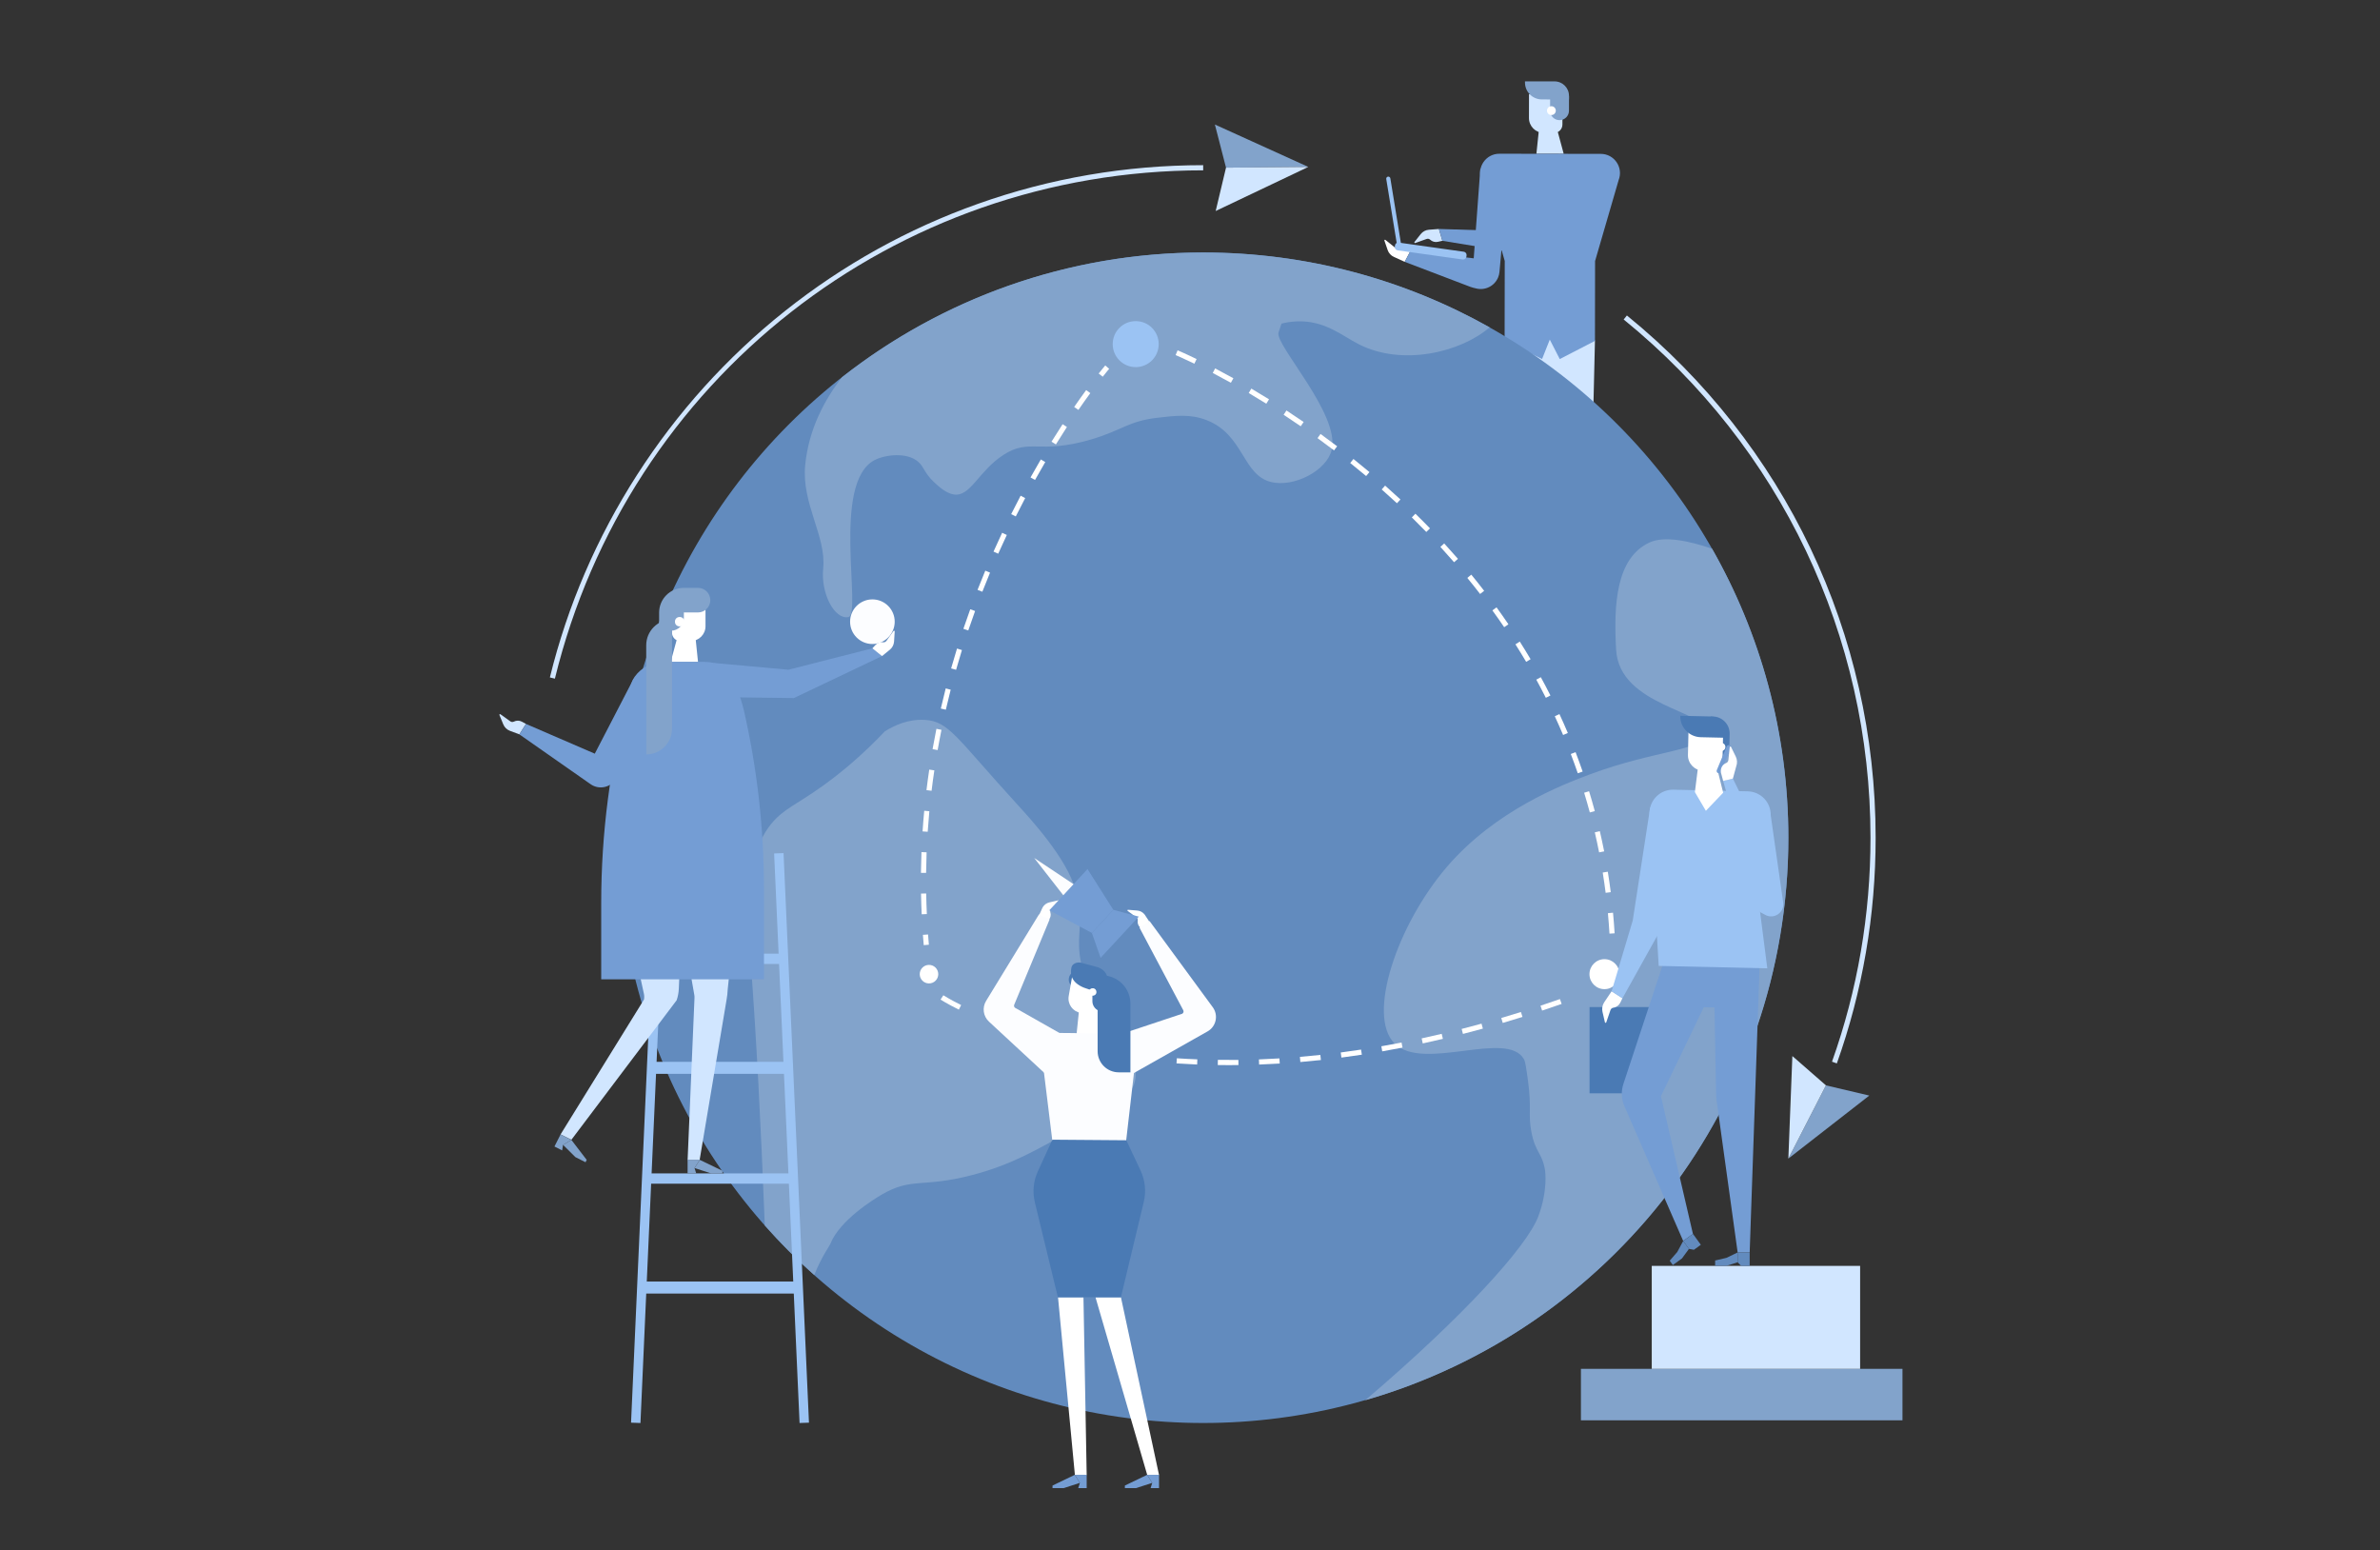 <?xml version="1.0" encoding="utf-8"?>
<!-- Generator: Adobe Illustrator 23.0.2, SVG Export Plug-In . SVG Version: 6.00 Build 0)  -->
<svg version="1.1" xmlns="http://www.w3.org/2000/svg" xmlns:xlink="http://www.w3.org/1999/xlink" x="0px" y="0px"
	 width="1204.43px" height="784.44px" viewBox="0 0 1204.43 784.44" style="enable-background:new 0 0 1204.43 784.44;"
	 xml:space="preserve">
<rect x="0" y="0" width="1204.43" height="784.44" fill="#333333" stroke="none"/>
<style type="text/css">
	.st0{fill:#82A3CB;}
	.st1{fill:#D1E6FF;}
	.st2{fill:#FFFFFF;}
	.st3{fill:#749DD4;}
	.st4{fill:#9BC3F3;}
	.st5{fill:#628BBE;}
	.st6{fill:#FCFDFF;}
	.st7{fill:#4A7AB4;}
</style>
<g id="backgraund">
</g>
<g id="illustration">
	<g>
		<rect x="800.05" y="692.65" class="st0" width="162.72" height="26.05"/>
		<rect x="835.89" y="640.56" class="st1" width="105.45" height="52.1"/>
		<g>
			<g>
				<path class="st1" d="M728.17,115.86l-5.07,0.39c-1.63,0.13-3.12,0.93-4.13,2.21l-3.17,4.01c-0.2,0.26,0.06,0.62,0.37,0.51
					l5.81-2.07c0.61-0.22,1.28-0.07,1.75,0.37c1.05,0.99,2.51,1.4,3.92,1.08l2.29-0.51L728.17,115.86z"/>
			</g>
			<g>
				<path class="st2" d="M710.88,132.5l-5.44-2.48c-1.49-0.65-2.65-1.9-3.18-3.44l-1.67-4.83c-0.11-0.31,0.26-0.57,0.52-0.36
					l4.81,3.87c0.5,0.4,1.18,0.49,1.77,0.23c1.31-0.59,2.83-0.49,4.06,0.27l2.03,1.2L710.88,132.5z"/>
			</g>
			<g>
				<g>
					<path class="st1" d="M781.23,67.23l5.25,0.01c2.31,0,4.19-1.87,4.2-4.19l0.02-15.34l-16.93-0.02l-0.02,12.04
						C773.75,63.87,777.1,67.23,781.23,67.23z"/>
				</g>
				<g>
					<polygon class="st1" points="779.3,60.79 787.22,62.61 791.33,77.81 777.52,77.79 					"/>
				</g>
			</g>
			<g>
				<polygon class="st1" points="807.15,172.3 805.28,251.33 806.26,332.31 799.98,332.3 790.3,251.31 788.46,190.15 781.77,190.14 
					773.51,251.29 772.42,332.26 766.14,332.25 758.52,251.26 761.43,172.42 785.31,163 				"/>
			</g>
			<g>
				<g>
					<polygon class="st3" points="788.4,339.3 794.27,339.31 800.15,337.42 800.15,332.3 794.27,335.14 788.4,336.51 					"/>
				</g>
				<g>
					<polygon class="st3" points="801.97,339.32 806.42,339.32 806.43,332.31 800.15,332.3 800.15,337.42 					"/>
				</g>
			</g>
			<g>
				<g>
					<polygon class="st3" points="754.55,339.25 760.43,339.26 766.3,337.37 766.31,332.25 760.43,335.09 754.56,336.47 					"/>
				</g>
				<g>
					<polygon class="st3" points="768.13,339.27 772.58,339.27 772.59,332.26 766.31,332.25 766.3,337.37 					"/>
				</g>
			</g>
			<g>
				<path class="st3" d="M761.43,172.42l18.96,9.25l3.9-9.82l5.05,9.84l17.81-9.19l0.06-40.4l11.92-40.96
					c2.5-6.38-2.19-13.28-9.04-13.28l-51.31-0.07c-6.85-0.01-11.57,6.87-9.08,13.26l11.8,41L761.43,172.42z"/>
			</g>
			<g>
				<path class="st0" d="M789.22,60.8c2.64,0,4.78-2.13,4.78-4.77l0.01-7.41l-9.55-0.01l-0.01,7.41
					C784.45,58.66,786.59,60.8,789.22,60.8z"/>
			</g>
			<g>
				<path class="st0" d="M780.27,50.31l13.74,0.02l0-1.84c0.01-4.03-3.26-7.3-7.29-7.31l-14.98-0.02l0,0.6
					C771.74,46.47,775.55,50.3,780.27,50.31z"/>
			</g>
			<g>
				<path class="st2" d="M782.87,55.98c0,1.23,0.99,2.23,2.23,2.23c1.23,0,2.23-0.99,2.23-2.23c0-1.23-0.99-2.23-2.23-2.23
					C783.87,53.75,782.87,54.75,782.87,55.98z"/>
			</g>
			<g>
				<path class="st3" d="M744.06,145.14l-33.18-12.64l2.9-5.55l32.02,3.77l3.33-45.25l14.3,1.06l-4.6,51.06
					c-0.09,0.94-0.31,1.87-0.67,2.75c-1.78,4.35-6.47,6.75-11.04,5.65l-1.73-0.42C744.94,145.45,744.49,145.31,744.06,145.14z"/>
			</g>
			<g>
				<polygon class="st3" points="729.93,121.85 784.27,130.74 817.18,93.6 804.65,79.82 778.74,117.43 728.17,115.86 				"/>
			</g>
		</g>
		<g>
			<g>
				<path class="st4" d="M707.27,126.68l32.94,4.63c0.91,0.13,1.75-0.51,1.88-1.41l0.09-0.64c0.13-0.91-0.51-1.75-1.41-1.88
					l-32.94-4.63c-0.91-0.13-1.75,0.51-1.88,1.41l-0.09,0.64C705.73,125.71,706.36,126.55,707.27,126.68z"/>
			</g>
			<g>
				<path class="st4" d="M709.35,125.48l-5.75-35.23c-0.09-0.57-0.63-0.96-1.2-0.87c-0.57,0.09-0.96,0.63-0.87,1.2l5.75,35.23
					c0.09,0.57,0.63,0.96,1.2,0.87C709.05,126.59,709.44,126.05,709.35,125.48z"/>
			</g>
		</g>
		<g>
			<circle class="st5" cx="608.87" cy="423.91" r="296.15"/>
			<path class="st0" d="M416.59,287.51c-1.3,13.03,5.84,26.06,12.69,24.75c7.13-1.35-8.77-68.08,13.37-79.47
				c5.25-2.7,16.21-4.14,21.99,0.85c3.02,2.61,3.06,5.63,7.98,10.27c2.08,1.96,5.93,5.6,9.93,6.28c8.6,1.46,12.43-11.7,25.25-20
				c13.34-8.64,17.98-0.08,44.24-7.79c16.08-4.73,18.77-9.24,33.59-11c9.17-1.09,16.74-1.99,24.9,1.16
				c19.04,7.35,18.12,27.79,32.77,31.36c11.44,2.79,28.08-5.65,30.64-16.31c4.33-18.01-28.92-53.25-26.93-59.35
				c0.05-0.15,1.5-4.51,1.5-4.51c1.79-0.45,4.56-1.02,7.95-1.14c13.99-0.49,22.59,7.2,31.13,11.56c22.05,11.27,51.68,4.1,66.24-8.54
				c-42.85-24.1-92.29-37.86-144.95-37.86c-68.96,0-132.42,23.57-182.76,63.1c-8.7,11.17-16.86,26.18-18.65,44.53
				C405.58,254.84,418.2,271.39,416.59,287.51z"/>
			<path class="st0" d="M546.48,462.42c0,0-0.38-5.28-2.22-12.05c-4.34-16.03-22.75-35.98-29.89-43.8
				c-30.49-33.4-34.17-41.55-46.31-42.3c-8.33-0.51-15.43,2.78-20.27,5.79c-4.31,4.58-10.95,11.24-19.69,18.53
				c-16.55,13.79-26.42,17.97-32.93,23.37c-19.98,16.56-16.99,51.76-15.28,74.47c2.91,38.82,5.14,82.07,7.15,133.66
				c7.84,8.86,16.2,17.25,25.04,25.11c3.46-8.89,7.74-14.78,8.08-15.66c4.71-12.17,22.62-23.04,25.89-24.96
				c15.49-9.07,20.48-3.31,46.1-10.03c19.43-5.1,32.6-12.62,50.81-23.02c19.63-11.21,29.45-16.81,31.27-23.88
				c4.01-15.57-16.81-22.87-25.68-54.25C544.07,477.53,547.1,472.41,546.48,462.42z"/>
			<path class="st0" d="M905.02,423.91c0-53.19-14.03-103.09-38.58-146.23c-11.67-4.01-24.18-6.63-31.64-3.19
				c-16.94,7.82-18.24,31.27-16.94,54.29c1.64,28.95,47.11,30.71,45.6,42.12c-1.21,9.17-25.33,8.45-58.63,20.85
				c-14.12,5.26-48.06,18.29-72.61,46.9c-25.14,29.3-40.8,75.37-26.4,89.46c14.57,14.26,56.88-7.18,65.39,7.86
				c0.73,1.29,1.17,4.52,2.06,10.98c1.91,13.96-0.01,16.79,1.7,25.78c2.06,10.81,5.58,10.61,6.95,19.69c0,0,1.51,9.99-3.47,23.16
				c-5.75,15.2-37.86,50.61-87.55,92.96C814.55,672.97,905.02,559.01,905.02,423.91z"/>
		</g>
		<circle class="st4" cx="574.74" cy="174.13" r="11.64"/>
		<path class="st2" d="M474.82,492.94c0,2.59-2.1,4.69-4.69,4.69c-2.59,0-4.69-2.1-4.69-4.69s2.1-4.69,4.69-4.69
			C472.72,488.25,474.82,490.35,474.82,492.94z"/>
		<circle class="st2" cx="811.96" cy="492.94" r="7.59"/>
		<g>
			<g>
				<path class="st2" d="M558.06,190.62l-2.05-1.61c2.09-2.65,3.27-4.03,3.32-4.08l1.98,1.7
					C561.3,186.64,560.11,188.02,558.06,190.62z"/>
			</g>
			<g>
				<path class="st2" d="M466.43,462.64c-0.16-3.48-0.27-7-0.33-10.48l2.61-0.04c0.06,3.46,0.17,6.96,0.33,10.41L466.43,462.64z
					 M468.67,441.7l-2.61-0.03c0.04-3.48,0.13-7.01,0.26-10.49l2.6,0.1C468.8,434.74,468.71,438.24,468.67,441.7z M469.48,420.88
					l-2.6-0.17c0.23-3.46,0.51-6.98,0.84-10.45l2.59,0.24C469.99,413.95,469.71,417.44,469.48,420.88z M471.44,400.14l-2.59-0.32
					c0.42-3.45,0.89-6.94,1.41-10.39l2.58,0.38C472.32,393.25,471.85,396.72,471.44,400.14z M474.51,379.54l-2.57-0.45
					c0.6-3.42,1.26-6.88,1.95-10.3l2.55,0.52C475.76,372.7,475.1,376.14,474.51,379.54z M478.65,359.12l-2.54-0.58
					c0.78-3.38,1.61-6.81,2.48-10.19l2.52,0.65C480.26,352.35,479.43,355.76,478.65,359.12z M483.84,338.93l-2.51-0.71
					c0.95-3.34,1.95-6.72,2.98-10.05l2.49,0.77C485.78,332.25,484.78,335.61,483.84,338.93z M490.01,319.02l-2.47-0.83
					c1.11-3.28,2.27-6.61,3.47-9.9l2.45,0.89C492.27,312.45,491.11,315.76,490.01,319.02z M497.13,299.43l-2.43-0.95
					c1.26-3.24,2.58-6.51,3.92-9.72l2.4,1C499.7,292.96,498.39,296.21,497.13,299.43z M505.16,280.18l-2.38-1.06
					c1.41-3.17,2.88-6.38,4.37-9.53l2.36,1.11C508.02,273.84,506.56,277.03,505.16,280.18z M514.05,261.32l-2.33-1.16
					c1.56-3.12,3.17-6.26,4.79-9.33l2.3,1.22C517.2,255.1,515.6,258.22,514.05,261.32z M523.79,242.87l-2.28-1.27
					c1.7-3.05,3.45-6.11,5.21-9.11l2.25,1.32C527.22,236.79,525.48,239.84,523.79,242.87z M534.35,224.88l-2.22-1.37
					c1.85-2.99,3.74-5.97,5.62-8.86l2.18,1.42C538.07,218.95,536.18,221.91,534.35,224.88z M545.74,207.42l-2.15-1.48
					c2.02-2.93,4.06-5.81,6.08-8.56l2.1,1.54C549.78,201.64,547.75,204.5,545.74,207.42z"/>
			</g>
			<g>
				<path class="st2" d="M467.47,478.26c-0.15-1.74-0.29-3.48-0.42-5.21l2.6-0.19c0.13,1.72,0.27,3.45,0.42,5.18L467.47,478.26z"/>
			</g>
		</g>
		<g>
			<path class="st2" d="M814.5,472.43c-0.21-3.44-0.48-6.92-0.8-10.35l2.59-0.24c0.32,3.45,0.6,6.96,0.81,10.43L814.5,472.43z
				 M812.56,451.78c-0.44-3.42-0.94-6.87-1.48-10.26l2.57-0.42c0.55,3.42,1.06,6.9,1.5,10.35L812.56,451.78z M809.25,431.31
				c-0.67-3.38-1.4-6.79-2.18-10.14l2.54-0.59c0.79,3.38,1.52,6.82,2.2,10.23L809.25,431.31z M804.55,411.11
				c-0.9-3.33-1.86-6.68-2.87-9.97l2.49-0.76c1.02,3.31,1.99,6.7,2.89,10.05L804.55,411.11z M798.46,391.28
				c-1.12-3.25-2.31-6.53-3.55-9.75l2.43-0.93c1.25,3.25,2.45,6.55,3.58,9.83L798.46,391.28z M791.03,371.92
				c-1.34-3.17-2.76-6.36-4.21-9.48l2.36-1.1c1.46,3.15,2.89,6.37,4.24,9.56L791.03,371.92z M782.29,353.1
				c-1.55-3.06-3.18-6.15-4.83-9.18l2.29-1.25c1.67,3.05,3.31,6.17,4.87,9.26L782.29,353.1z M772.33,334.9
				c-1.75-2.96-3.57-5.94-5.42-8.85l2.2-1.4c1.86,2.94,3.7,5.94,5.47,8.92L772.33,334.9z M761.21,317.37
				c-1.93-2.84-3.94-5.7-5.97-8.5l2.11-1.53c2.05,2.82,4.07,5.7,6.01,8.56L761.21,317.37z M749.02,300.56
				c-2.1-2.72-4.27-5.46-6.47-8.13l2.02-1.65c2.21,2.69,4.4,5.45,6.51,8.19L749.02,300.56z M735.85,284.49
				c-2.26-2.6-4.58-5.2-6.92-7.75l1.92-1.76c2.35,2.56,4.7,5.19,6.97,7.8L735.85,284.49z M721.8,269.18
				c-2.39-2.47-4.86-4.95-7.33-7.37l1.82-1.86c2.49,2.43,4.97,4.93,7.38,7.41L721.8,269.18z M706.94,254.65
				c-2.52-2.34-5.12-4.69-7.71-6.98l1.72-1.95c2.61,2.3,5.22,4.66,7.76,7.02L706.94,254.65z M691.35,240.88
				c-2.64-2.22-5.35-4.44-8.05-6.59l1.63-2.04c2.71,2.17,5.43,4.4,8.1,6.63L691.35,240.88z M675.1,227.9
				c-2.74-2.08-5.55-4.17-8.35-6.2l1.53-2.11c2.82,2.04,5.65,4.14,8.4,6.24L675.1,227.9z M658.24,215.69
				c-2.85-1.97-5.76-3.92-8.64-5.81l1.43-2.18c2.9,1.9,5.82,3.87,8.69,5.84L658.24,215.69z M640.83,204.27
				c-2.94-1.83-5.94-3.65-8.9-5.4l1.32-2.24c2.98,1.76,6,3.59,8.96,5.43L640.83,204.27z M622.9,193.69
				c-3.07-1.71-6.16-3.38-9.17-4.96l1.21-2.31c3.03,1.59,6.13,3.27,9.23,4.99L622.9,193.69z M604.42,184.03
				c-5.96-2.89-9.45-4.34-9.48-4.35l0.99-2.41c0.14,0.06,3.58,1.48,9.63,4.42L604.42,184.03z"/>
		</g>
		<g>
			<path class="st2" d="M621.71,538.97c-1.83,0-3.64-0.01-5.43-0.04l0.03-2.61c3.4,0.05,6.87,0.05,10.39,0.01l0.03,2.61
				C625.05,538.96,623.37,538.97,621.71,538.97z M637.19,538.68l-0.1-2.6c3.43-0.13,6.92-0.3,10.38-0.51l0.16,2.6
				C644.15,538.38,640.64,538.55,637.19,538.68z M605.83,538.66c-3.49-0.14-7.01-0.33-10.44-0.56l0.17-2.6
				c3.41,0.23,6.9,0.42,10.37,0.55L605.83,538.66z M658.06,537.4l-0.22-2.6c3.45-0.29,6.93-0.63,10.34-1l0.28,2.59
				C665.02,536.77,661.52,537.1,658.06,537.4z M678.84,535.15l-0.34-2.58c3.39-0.44,6.85-0.93,10.29-1.46l0.39,2.58
				C685.72,534.21,682.24,534.71,678.84,535.15z M699.5,532l-0.45-2.57c3.36-0.59,6.8-1.22,10.22-1.89l0.5,2.56
				C706.33,530.77,702.87,531.41,699.5,532z M720,527.99l-0.55-2.55c3.36-0.73,6.77-1.5,10.14-2.3l0.6,2.54
				C726.81,526.48,723.38,527.26,720,527.99z M740.34,523.18l-0.65-2.52c3.33-0.85,6.71-1.76,10.05-2.68l0.69,2.51
				C747.08,521.42,743.69,522.32,740.34,523.18z M760.48,517.62l-0.74-2.5c3.3-0.98,6.65-2,9.95-3.03l0.78,2.49
				C767.16,515.62,763.8,516.64,760.48,517.62z M780.41,511.37l-0.82-2.47c3.26-1.08,6.57-2.21,9.84-3.36l0.86,2.46
				C787,509.14,783.68,510.28,780.41,511.37z"/>
		</g>
		<g>
			<path class="st2" d="M485.24,510.9c-6.05-3.02-9.13-5.02-9.26-5.1l1.42-2.18c0.03,0.02,3.1,2.01,9,4.95L485.24,510.9z"/>
		</g>
		<g>
			<g>
				<rect x="326.4" y="648.48" class="st4" width="76.44" height="6.08"/>
				<rect x="326.4" y="593.76" class="st4" width="76.44" height="5.21"/>
				<rect x="328.14" y="537.3" class="st4" width="72.09" height="6.08"/>
				<rect x="329.87" y="482.57" class="st4" width="67.75" height="5.21"/>
			</g>
			<polygon class="st4" points="324.11,720.06 319.35,719.89 332.22,431.69 336.98,431.86 			"/>
			<polygon class="st4" points="404.63,720.06 409.39,719.89 396.52,431.69 391.76,431.86 			"/>
		</g>
		<g>
			<g>
				<g>
					<g>
						<g>
							<path class="st1" d="M262.83,371.59l-4.77-1.78c-1.53-0.57-2.75-1.76-3.37-3.27l-1.94-4.73c-0.13-0.31,0.23-0.59,0.5-0.39
								l5.02,3.6c0.52,0.37,1.21,0.42,1.78,0.13c1.28-0.66,2.81-0.65,4.07,0.04l2.06,1.12L262.83,371.59z"/>
						</g>
					</g>
				</g>
			</g>
			<g>
				<g>
					<g>
						<g>
							<g>
								<path class="st3" d="M298.89,396.82l-36.06-25.22l3.35-5.28l34.82,15.05l19.6-37.84l12.73,6.1l-21.25,43.78
									C309.69,398.35,303.41,399.98,298.89,396.82z"/>
							</g>
						</g>
					</g>
				</g>
			</g>
			<g>
				<g>
					<g>
						<g>
							<g>
								<path class="st1" d="M344.16,462.32l7.2,41.09c0.09,0.51,0.12,1.03,0.1,1.55l-3.49,82.05h6.08l13.63-81.1
									c0.32-1.76,0.52-3.54,0.59-5.32l3.87-37.09L344.16,462.32z"/>
							</g>
						</g>
					</g>
				</g>
				<g>
					<g>
						<g>
							<g>
								<path class="st1" d="M325.89,505.8l-42.21,68.23l5.48,2.71l53.27-70.6c0.65-1.91,1.02-3.91,1.1-5.93l1.56-36.07l-27.82-0.74
									l8.58,39.44C326.06,503.82,326.08,504.83,325.89,505.8z"/>
							</g>
						</g>
					</g>
				</g>
			</g>
			<g>
				<g>
					<g>
						<g>
							<g>
								<path class="st2" d="M349.54,324.37h-5.26c-2.32,0-4.2-1.88-4.2-4.2v-15.36h16.95v12.06
									C357.04,321.01,353.68,324.37,349.54,324.37z"/>
							</g>
						</g>
					</g>
				</g>
				<g>
					<g>
						<g>
							<g>
								<polygon class="st2" points="351.48,317.92 343.55,319.73 339.41,334.94 353.24,334.94 								"/>
							</g>
						</g>
					</g>
				</g>
			</g>
			<g>
				<g>
					<g>
						<g>
							<path class="st3" d="M386.62,495.54v-45.72c0-30.41-3.41-60.73-10.17-90.39c0,0-4.39-18.1-9.55-21.53
								c-3.02-2.01-6.63-2.96-10.26-2.96h-20.88c-5.74,0-11.14,2.75-14.51,7.41l-0.14,0.19c-2.22,3.06-3.42,10.54-3.42,10.54
								c-8.92,33.84-13.44,68.7-13.44,103.7v38.77H386.62z"/>
						</g>
					</g>
				</g>
			</g>
			<g>
				<g>
					<g>
						<g>
							<path class="st0" d="M353.24,309.91h-13.16l6-12.43h7.16c3.43,0,6.22,2.78,6.22,6.22
								C359.46,307.13,356.68,309.91,353.24,309.91z"/>
						</g>
					</g>
				</g>
			</g>
			<g>
				<g>
					<g>
						<g>
							<path class="st0" d="M327.03,381.76c7.21,0,13.05-5.84,13.05-13.05v-55.24c-7.21,0-13.05,5.84-13.05,13.05V381.76z"/>
						</g>
					</g>
				</g>
			</g>
			<g>
				<g>
					<g>
						<g>
							<path class="st0" d="M339.58,319.15h-6.03V310c0-6.92,5.61-12.53,12.53-12.53v15.17
								C346.08,316.24,343.17,319.15,339.58,319.15z"/>
						</g>
					</g>
				</g>
			</g>
			<g>
				<g>
					<g>
						<g>
							<circle class="st2" cx="343.95" cy="314.59" r="2.38"/>
						</g>
					</g>
				</g>
			</g>
			<g>
				<g>
					<g>
						<g>
							<g>
								<polygon class="st3" points="446.36,331.99 401.75,353.23 357.73,352.68 361.31,335.49 398.98,338.89 441.49,328.06 
																	"/>
							</g>
						</g>
					</g>
				</g>
			</g>
			<g>
				<g>
					<g>
						<g>
							<path class="st2" d="M446.36,331.99l3.95-3.22c1.27-1.03,2.04-2.54,2.15-4.17l0.32-5.1c0.02-0.33-0.4-0.48-0.6-0.21
								l-3.61,5.02c-0.38,0.52-1.01,0.79-1.65,0.69c-1.43-0.22-2.87,0.28-3.85,1.34l-1.59,1.72L446.36,331.99z"/>
						</g>
					</g>
				</g>
			</g>
			<g>
				<g>
					<g>
						<g>
							<g>
								<polygon class="st0" points="296.31,588.11 291.19,585.52 284.95,579.33 289.16,576.81 296.91,586.93 								"/>
							</g>
						</g>
					</g>
				</g>
				<g>
					<g>
						<g>
							<g>
								<polygon class="st0" points="284.47,582.12 280.59,580.15 283.68,574.04 289.16,576.81 284.95,579.33 								"/>
							</g>
						</g>
					</g>
				</g>
			</g>
			<g>
				<g>
					<g>
						<g>
							<g>
								<polygon class="st0" points="365.59,593.76 359.85,593.76 351.49,591.05 354.11,586.9 365.59,592.43 								"/>
							</g>
						</g>
					</g>
				</g>
				<g>
					<g>
						<g>
							<g>
								<polygon class="st0" points="352.32,593.76 347.97,593.76 347.97,586.9 354.11,586.9 351.49,591.05 								"/>
							</g>
						</g>
					</g>
				</g>
			</g>
			<circle class="st6" cx="441.49" cy="314.59" r="11.29"/>
		</g>
		<g>
			<g>
				<g>
					<polygon class="st2" points="546.55,506.5 554.33,508.28 558.39,523.2 544.82,523.2 					"/>
				</g>
			</g>
			<g>
				<g>
					<path class="st2" d="M525.9,462.9l1.75-3.76c0.74-1.29,1.98-2.2,3.43-2.53l4.53-1.03c0.29-0.07,0.49,0.29,0.28,0.5l-3.97,3.97
						c-0.41,0.41-0.56,1.02-0.38,1.58c0.4,1.25,0.16,2.61-0.64,3.64l-1.31,1.68L525.9,462.9z"/>
				</g>
			</g>
			<g>
				<g>
					<g>
						<path class="st6" d="M534.38,548.36l1.42-21.74l0.33-3.93l-22.54-12.79c-0.41-0.38-0.54-0.98-0.33-1.5l17.92-43.2l-5.39-2.5
							l-26.76,43.76c-2.08,3.4-1.47,7.79,1.45,10.5L534.38,548.36z"/>
					</g>
				</g>
			</g>
			<g>
				<g>
					<polygon class="st6" points="525.83,522.55 535.36,600.04 567.27,600.04 576.13,523.2 					"/>
				</g>
			</g>
			<g>
				<g>
					<path class="st2" d="M581.53,466.2l-2.29-3.46c-0.92-1.16-2.28-1.89-3.76-2l-4.63-0.36c-0.3-0.02-0.44,0.36-0.2,0.54l4.51,3.34
						c0.47,0.35,0.7,0.93,0.61,1.51c-0.22,1.29,0.22,2.61,1.17,3.51l1.54,1.47L581.53,466.2z"/>
				</g>
			</g>
			<g>
				<g>
					<g>
						<path class="st6" d="M569.44,545.44l41.67-23.54c4.36-2.46,5.59-8.19,2.63-12.22l-32.01-43.64l-5.07,3.39l22.14,41.75
							c0.34,0.64,0.11,1.44-0.52,1.79l-39,12.97L569.44,545.44z"/>
					</g>
				</g>
			</g>
			<g>
				<g>
					<g>
						<polygon class="st2" points="554.4,656.48 567.27,656.48 586.55,746.39 580.58,746.39 						"/>
					</g>
				</g>
				<g>
					<g>
						<polygon class="st2" points="548.3,656.48 549.93,746.39 543.97,746.39 535.43,656.48 						"/>
					</g>
				</g>
			</g>
			<g>
				<g>
					<g>
						<polygon class="st3" points="569.26,753.01 574.89,753.01 583.1,750.36 580.53,746.29 569.26,751.71 						"/>
					</g>
				</g>
				<g>
					<g>
						<polygon class="st3" points="582.28,753.01 586.55,753.01 586.55,746.29 580.53,746.29 583.1,750.36 						"/>
					</g>
				</g>
			</g>
			<g>
				<g>
					<g>
						<polygon class="st3" points="532.64,753.01 538.28,753.01 546.48,750.36 543.91,746.29 532.64,751.71 						"/>
					</g>
				</g>
				<g>
					<g>
						<polygon class="st3" points="545.66,753.01 549.93,753.01 549.93,746.29 543.91,746.29 546.48,750.36 						"/>
					</g>
				</g>
			</g>
			<g>
				<g>
					<path class="st7" d="M549.53,496.49c-0.45,2.37-2.73,3.94-5.11,3.49c-2.37-0.45-3.94-2.73-3.49-5.11
						c0.45-2.37,2.73-3.94,5.11-3.49C548.41,491.83,549.97,494.12,549.53,496.49z"/>
				</g>
			</g>
			<g>
				<g>
					<path class="st2" d="M546.8,512.52l5.08,0.89c2.24,0.39,4.38-1.1,4.77-3.34l2.61-14.84l-16.38-2.88L540.84,504
						C540.13,508,542.8,511.81,546.8,512.52z"/>
				</g>
			</g>
			<g>
				<g>
					<path class="st7" d="M559.07,502.89l-8.28-2.32c-7.17-2.16-9.55-5.88-8.59-10.95c0.34-1.81,2.49-2.93,4.79-2.5l7.23,1.95
						c3.98,0.75,6.72,3.89,6.13,7.02L559.07,502.89z"/>
				</g>
			</g>
			<g>
				<g>
					<path class="st1" d="M555.55,521.12c0,1.42,1.15,2.58,2.58,2.58c1.42,0,2.58-1.15,2.58-2.58s-1.15-2.58-2.58-2.58
						C556.7,518.54,555.55,519.7,555.55,521.12z"/>
				</g>
			</g>
			<g>
				<g>
					<path class="st7" d="M535.35,656.4h31.91l11.56-48.2c1.28-5.33,0.7-10.94-1.63-15.9l-7.2-15.31l-37.41-0.29l-7.34,15.96
						c-2.27,4.93-2.81,10.49-1.53,15.77L535.35,656.4z"/>
				</g>
			</g>
			<g>
				<g>
					<path class="st7" d="M566.16,542.62h5.91v-34.73c0-7.92-6.42-14.34-14.34-14.34h-2.26v38.38
						C555.46,537.83,560.25,542.62,566.16,542.62z"/>
				</g>
			</g>
			<path class="st7" d="M552.82,498.71v7.89c0,1.76,0.88,3.39,2.35,4.36l2.18,1.44l3.36-9.48L552.82,498.71z"/>
			<g>
				<g>
					<path class="st2" d="M551.34,500.99c-0.53,0.9-0.23,2.07,0.67,2.61c0.9,0.53,2.07,0.23,2.61-0.67c0.53-0.9,0.23-2.07-0.67-2.61
						C553.04,499.78,551.87,500.08,551.34,500.99z"/>
				</g>
			</g>
		</g>
		<g>
			<g>
				<polygon class="st3" points="550.35,439.76 531.01,460.63 552.57,472.09 563.41,460.38 				"/>
				<polygon class="st3" points="556.97,484.69 576.31,463.82 563.41,460.38 552.56,472.09 				"/>
			</g>
			<polygon class="st6" points="523.38,434.16 538.09,453 543.28,447.4 			"/>
		</g>
		<g>
			<rect x="804.42" y="509.59" class="st7" width="32.6" height="43.64"/>
			<g>
				<g>
					<g>
						<path class="st7" d="M868.88,384.96l-3.64-0.08l0.5-22.35l1.12,0.02c4.77,0.11,8.56,4.06,8.45,8.83l-0.17,7.59
							C875.06,382.36,872.26,385.04,868.88,384.96z"/>
					</g>
				</g>
			</g>
			<g>
				<g>
					<g>
						<path class="st2" d="M815.58,501.6l-3.71,5.51c-0.97,1.44-1.3,3.21-0.91,4.9l1.23,5.29c0.08,0.34,0.56,0.37,0.67,0.03
							l2.14-6.21c0.22-0.65,0.79-1.11,1.46-1.21c1.52-0.21,2.83-1.17,3.5-2.54l1.09-2.24L815.58,501.6z"/>
					</g>
				</g>
			</g>
			<g>
				<g>
					<g>
						<path class="st3" d="M890.5,487.78l-5.05,145.99l-6.09-0.01l-10.59-76.44c-0.19-1.34-0.29-2.69-0.32-4.04l-0.81-43.47
							l-5.42-0.12l-21.68,45l16.19,69.69l-4.93,3.57l-29.76-68.24c-1.54-3.53-1.72-7.51-0.52-11.17l20.42-61.84L890.5,487.78z"/>
					</g>
				</g>
			</g>
			<g>
				<g>
					<g>
						<g>
							<polygon class="st5" points="867.97,640.53 873.66,640.54 879.36,638.72 879.36,633.76 873.67,636.5 867.97,637.83 							
								"/>
						</g>
					</g>
				</g>
				<g>
					<g>
						<g>
							<polygon class="st5" points="881.12,640.56 885.44,640.56 885.45,633.77 879.36,633.76 879.36,638.72 							"/>
						</g>
					</g>
				</g>
			</g>
			<g>
				<g>
					<g>
						<g>
							<polygon class="st5" points="846.57,640.13 851.18,636.79 854.72,631.96 851.81,627.94 848.81,633.51 844.99,637.94 							
								"/>
						</g>
					</g>
				</g>
				<g>
					<g>
						<g>
							<polygon class="st5" points="857.23,632.41 860.73,629.88 856.74,624.37 851.81,627.94 854.72,631.96 							"/>
						</g>
					</g>
				</g>
			</g>
			<g>
				<g>
					<g>
						<path class="st4" d="M894.37,489.99l-54.96-1.22l-4.65-77.6c0.15-6.54,5.57-11.73,12.11-11.58l37.64,0.84
							c6.54,0.15,11.73,5.57,11.58,12.11l-5.37,49L894.37,489.99z"/>
					</g>
				</g>
			</g>
			<g>
				<g>
					<g>
						<path class="st2" d="M861.8,389.95l5.44,0.12c2.4,0.05,4.39-1.85,4.44-4.25l0.35-15.9l-17.54-0.39l-0.28,12.48
							C854.11,386.3,857.51,389.85,861.8,389.95z"/>
					</g>
				</g>
			</g>
			<g>
				<g>
					<polygon class="st2" points="868.1,385.28 859.93,383.22 857.72,400.81 863.28,410.28 872.03,401.12 					"/>
				</g>
			</g>
			<g>
				<g>
					<g>
						<g>
							<polygon class="st4" points="821.06,505.15 815.58,501.6 826.27,465.79 835.08,408.68 849.33,406.43 840.73,469.81 							
								"/>
						</g>
					</g>
				</g>
			</g>
			<g>
				<g>
					<g>
						<path class="st7" d="M872.3,373.3l-11.6-0.26c-5.86-0.13-10.51-4.99-10.38-10.85l15.18,0.34c3.88,0.09,6.96,3.3,6.87,7.19
							L872.3,373.3z"/>
					</g>
				</g>
			</g>
			<g>
				<g>
					<g>
						<path class="st2" d="M873.16,378.02c-0.03,1.14-0.97,2.04-2.1,2.01s-2.04-0.97-2.01-2.1c0.03-1.14,0.97-2.04,2.1-2.01
							C872.29,375.94,873.19,376.88,873.16,378.02z"/>
					</g>
				</g>
			</g>
			<path class="st4" d="M872.03,395.15l18.69,66.38l2.67,1.44c4.45,2.4,9.73-1.29,9.02-6.29l-6.31-44.14l-7.79-6.76l5.26,22.16
				l-16.61-33.96L872.03,395.15z"/>
			<path class="st3" d="M869.41,391.17c-0.57-0.24-0.84-0.89-0.61-1.47l4.99-11.99c0.24-0.57,0.89-0.84,1.47-0.61
				c0.57,0.24,0.84,0.89,0.61,1.47l-4.99,11.99C870.64,391.13,869.99,391.4,869.41,391.17z"/>
			<g>
				<g>
					<g>
						<path class="st2" d="M876.95,393.98l1.68-6.17c0.62-1.62,0.54-3.42-0.22-4.98l-2.4-4.87c-0.16-0.32-0.63-0.23-0.66,0.12
							l-0.68,6.53c-0.07,0.68-0.52,1.26-1.15,1.51c-0.14,0.06-0.28,0.12-0.42,0.19c-1.63,0.82-2.47,2.68-2.23,4.5l1.16,4.36
							L876.95,393.98z"/>
					</g>
				</g>
			</g>
		</g>
		<g>
			<path class="st1" d="M280.81,343.41l-2.53-0.62c17.78-72.7,60.02-138.54,118.94-185.4c29.46-23.43,62.3-41.67,97.62-54.23
				c36.53-12.99,74.9-19.58,114.04-19.58v2.61C452.75,86.19,317.84,191.97,280.81,343.41z"/>
		</g>
		<g>
			<path class="st1" d="M929.56,538.1l-2.45-0.87c12.93-36.3,19.48-74.43,19.48-113.32c0-102.17-45.53-197.75-124.91-262.25
				l1.64-2.02c79.99,64.99,125.87,161.32,125.87,264.27C949.2,463.1,942.59,501.52,929.56,538.1z"/>
		</g>
		<g>
			<polygon class="st0" points="662.09,84.46 620.44,84.84 614.81,63.01 			"/>
			<polygon class="st1" points="662.09,84.46 620.44,84.84 615.21,106.77 			"/>
		</g>
		<g>
			<polygon class="st0" points="905.02,586.27 924.04,549.21 945.99,554.37 			"/>
			<polygon class="st1" points="905.02,586.27 924.04,549.21 907.05,534.38 			"/>
		</g>
	</g>
</g>
</svg>
